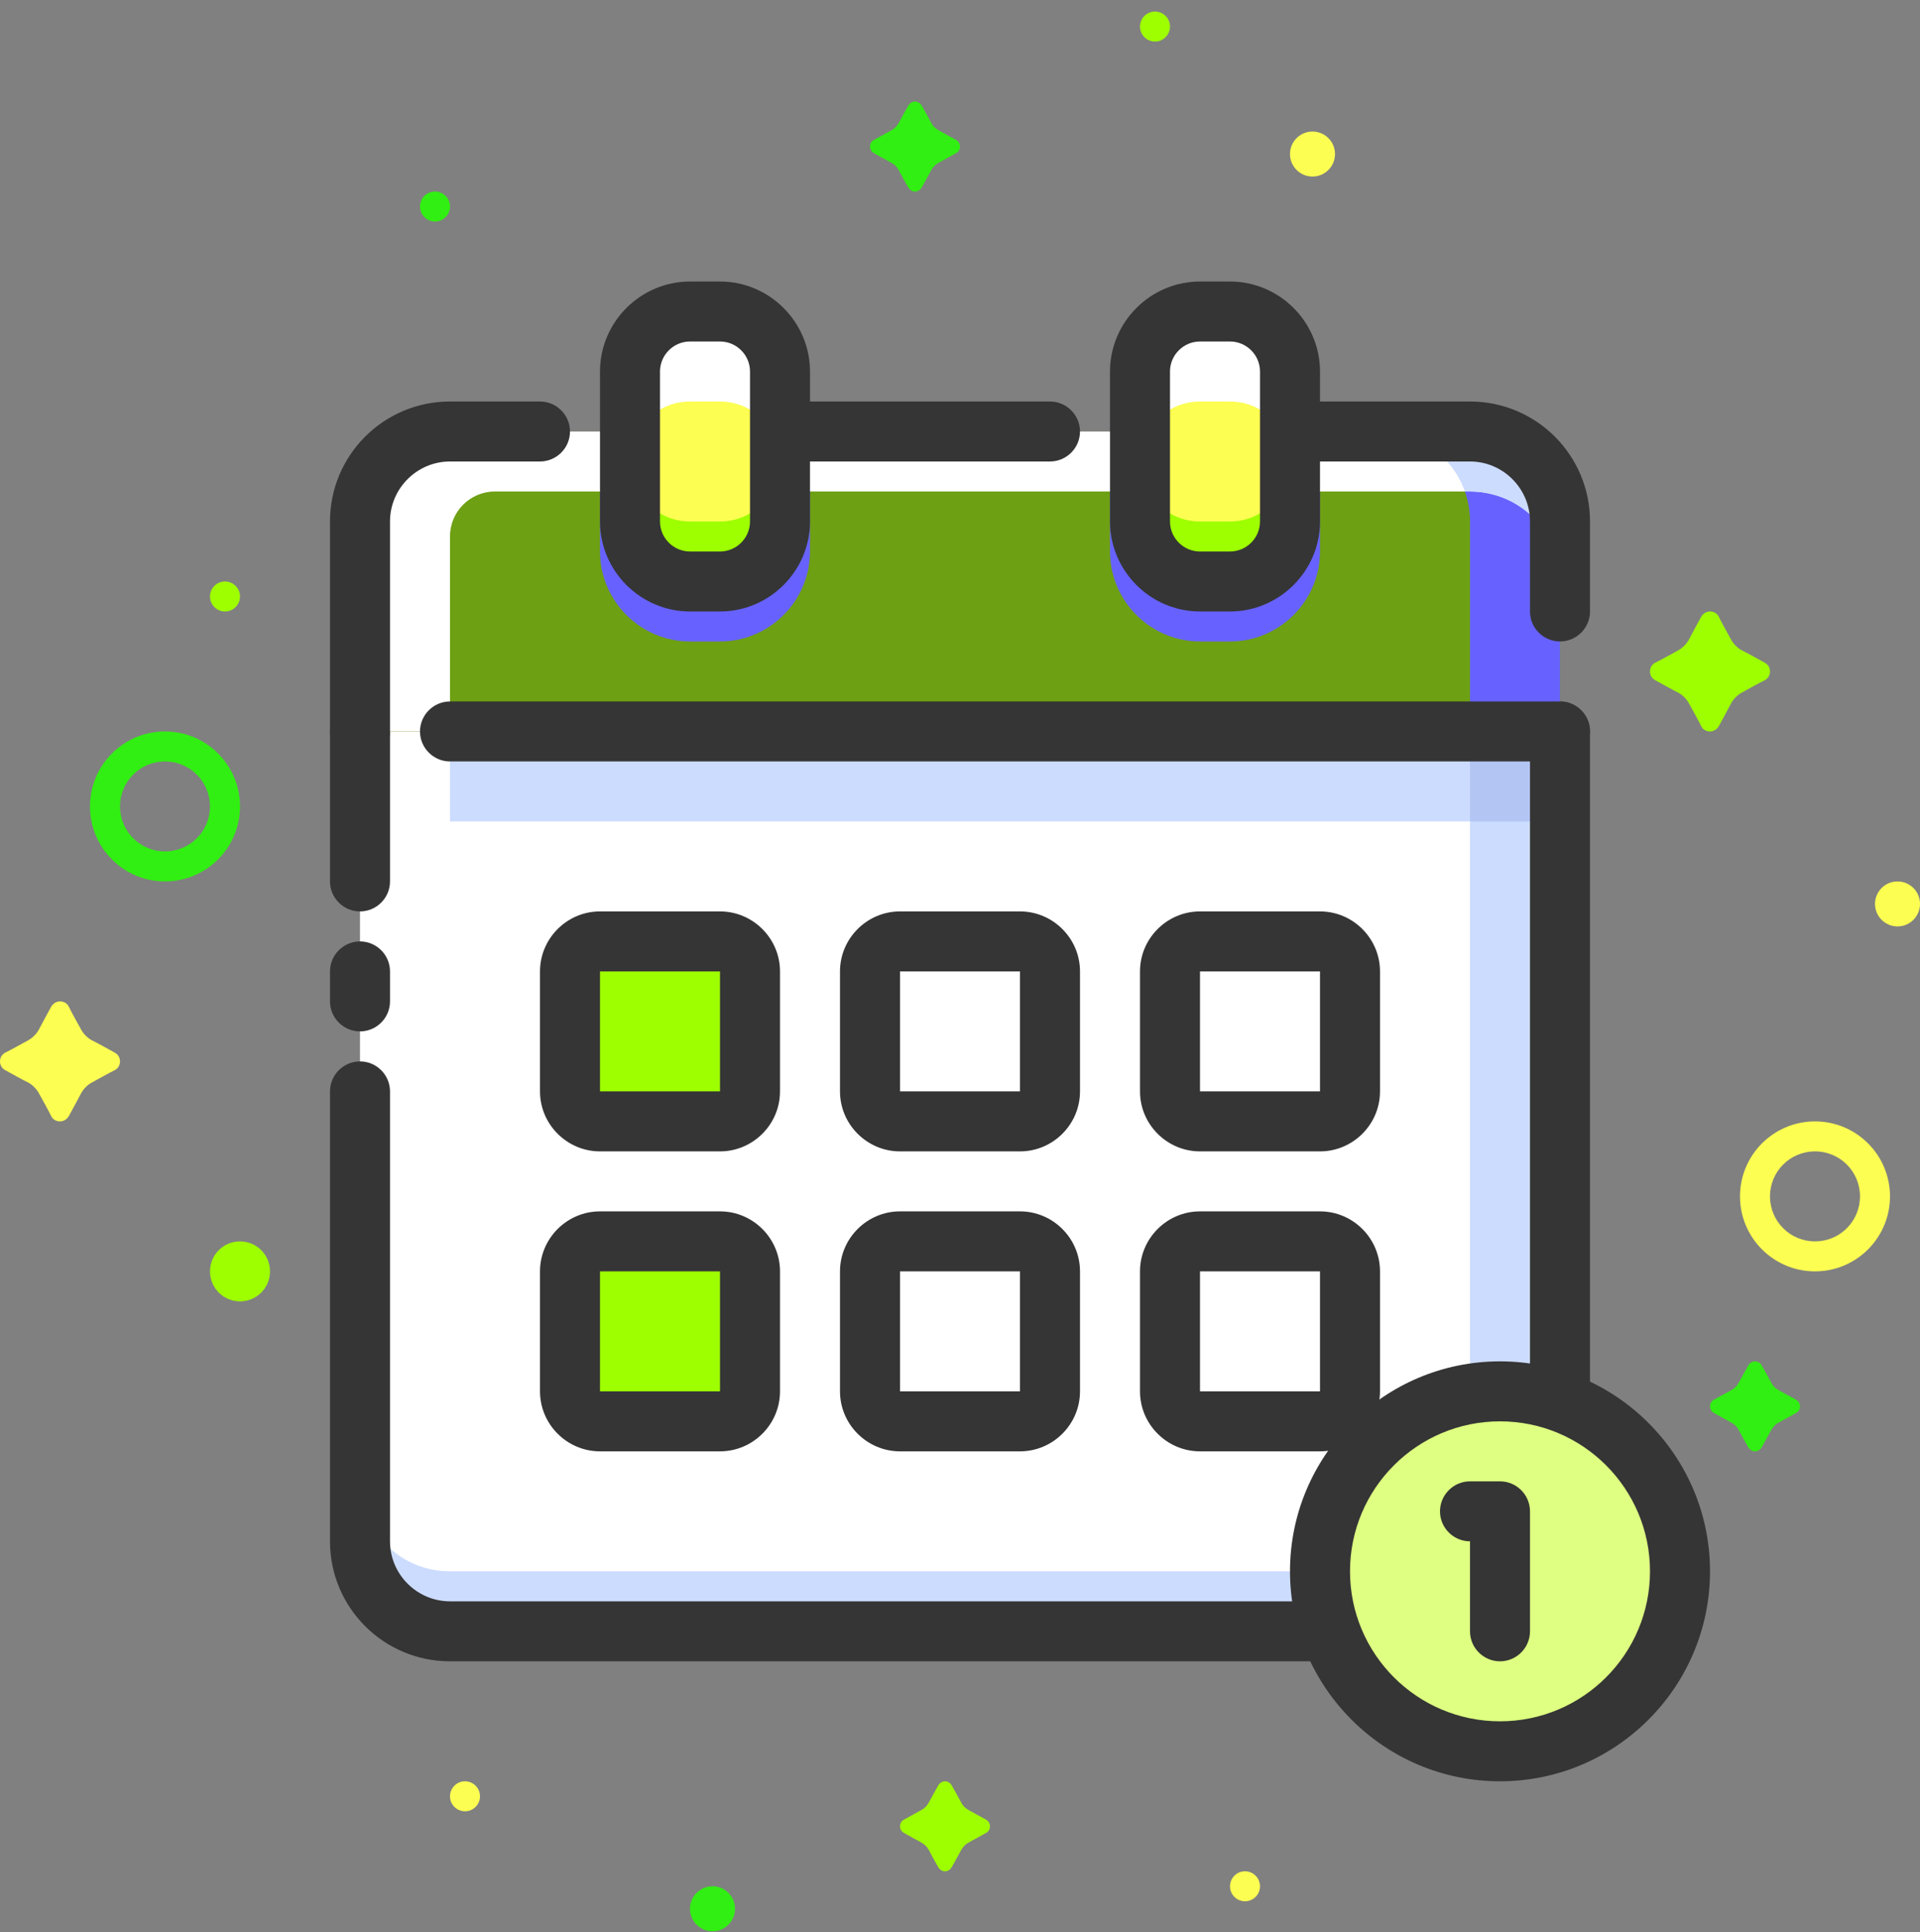<svg width="156" height="157" viewBox="0 0 156 157" fill="none" xmlns="http://www.w3.org/2000/svg">
<rect x="0" y="0" width="156" height="157" fill="#808080" stroke="none"/>
<g id="ttp-calendar" clip-path="url(#clip0_13620_16908)">
<g id="Layer 2">
<g id="Group">
<path id="Vector" d="M13.406 71.627C10.043 71.627 7.312 68.897 7.312 65.533C7.312 62.169 10.043 59.44 13.406 59.44C16.77 59.44 19.5 62.169 19.5 65.533C19.5 68.897 16.77 71.627 13.406 71.627ZM13.406 61.877C11.383 61.877 9.75 63.51 9.75 65.533C9.75 67.556 11.383 69.189 13.406 69.189C15.429 69.189 17.062 67.556 17.062 65.533C17.062 63.51 15.429 61.877 13.406 61.877Z" fill="#31EF12"/>
<path id="Vector_2" d="M147.469 103.314C144.105 103.314 141.375 100.584 141.375 97.221C141.375 93.857 144.105 91.127 147.469 91.127C150.833 91.127 153.562 93.857 153.562 97.221C153.562 100.584 150.833 103.314 147.469 103.314ZM147.469 93.564C145.446 93.564 143.812 95.198 143.812 97.221C143.812 99.244 145.446 100.877 147.469 100.877C149.492 100.877 151.125 99.244 151.125 97.221C151.125 95.198 149.492 93.564 147.469 93.564Z" fill="#FCFF52"/>
<path id="Vector_3" d="M143.398 53.858C143.13 53.711 141.862 53.005 141.497 52.834C141.156 52.639 140.863 52.346 140.668 52.005C140.473 51.664 139.766 50.372 139.644 50.104C139.523 49.836 139.23 49.69 138.938 49.69C138.645 49.69 138.377 49.86 138.231 50.104C138.084 50.348 137.402 51.639 137.207 52.005C137.012 52.346 136.719 52.639 136.378 52.834C136.037 53.029 134.745 53.736 134.477 53.858C134.209 54.004 134.062 54.272 134.062 54.565C134.062 54.857 134.209 55.125 134.477 55.271C134.745 55.418 136.013 56.124 136.378 56.295C136.719 56.49 137.012 56.783 137.207 57.124C137.402 57.465 138.109 58.757 138.231 59.025C138.352 59.293 138.645 59.44 138.938 59.44C139.23 59.44 139.498 59.269 139.644 59.025C139.791 58.781 140.473 57.489 140.668 57.124C140.863 56.783 141.156 56.49 141.497 56.295C141.838 56.1 143.13 55.393 143.398 55.271C143.666 55.125 143.812 54.857 143.812 54.565C143.812 54.272 143.666 54.004 143.398 53.858Z" fill="#9EFF00"/>
<path id="Vector_4" d="M9.336 85.545C9.068 85.399 7.8 84.692 7.434 84.521C7.093 84.326 6.801 84.034 6.606 83.693C6.411 83.351 5.704 82.059 5.582 81.791C5.46 81.523 5.168 81.377 4.875 81.377C4.582 81.377 4.314 81.548 4.168 81.791C4.022 82.035 3.339 83.327 3.144 83.693C2.949 84.034 2.657 84.326 2.316 84.521C1.974 84.716 0.682 85.423 0.414 85.545C0.146 85.691 0 85.96 0 86.252C0 86.544 0.146 86.813 0.414 86.959C0.682 87.105 1.95 87.812 2.316 87.983C2.657 88.178 2.949 88.47 3.144 88.811C3.339 89.153 4.046 90.445 4.168 90.713C4.29 90.981 4.582 91.127 4.875 91.127C5.168 91.127 5.436 90.956 5.582 90.713C5.728 90.469 6.411 89.177 6.606 88.811C6.801 88.47 7.093 88.178 7.434 87.983C7.776 87.788 9.068 87.081 9.336 86.959C9.604 86.813 9.75 86.544 9.75 86.252C9.75 85.96 9.604 85.691 9.336 85.545Z" fill="#FCFF52"/>
<path id="Vector_5" d="M145.933 113.747C145.738 113.649 144.788 113.113 144.519 112.967C144.251 112.821 144.032 112.601 143.91 112.358C143.788 112.114 143.252 111.139 143.13 110.944C143.008 110.749 142.813 110.627 142.594 110.627C142.374 110.627 142.179 110.749 142.057 110.944C141.936 111.139 141.424 112.089 141.277 112.358C141.131 112.626 140.912 112.845 140.668 112.967C140.424 113.089 139.449 113.649 139.254 113.747C139.059 113.844 138.938 114.064 138.938 114.283C138.938 114.503 139.059 114.698 139.254 114.819C139.449 114.941 140.4 115.453 140.668 115.599C140.936 115.746 141.156 115.965 141.277 116.209C141.399 116.453 141.936 117.428 142.057 117.623C142.179 117.818 142.374 117.939 142.594 117.939C142.813 117.939 143.008 117.818 143.13 117.623C143.252 117.428 143.764 116.477 143.91 116.209C144.056 115.941 144.276 115.721 144.519 115.599C144.763 115.478 145.738 114.917 145.933 114.819C146.128 114.722 146.25 114.503 146.25 114.283C146.25 114.064 146.128 113.869 145.933 113.747Z" fill="#31EF12"/>
<path id="Vector_6" d="M77.683 11.372C77.488 11.274 76.537 10.738 76.269 10.592C76.001 10.446 75.782 10.226 75.66 9.983C75.538 9.739 75.002 8.764 74.88 8.569C74.758 8.374 74.563 8.252 74.344 8.252C74.124 8.252 73.929 8.374 73.808 8.569C73.686 8.764 73.174 9.714 73.028 9.983C72.881 10.251 72.662 10.47 72.418 10.592C72.174 10.714 71.199 11.274 71.004 11.372C70.809 11.47 70.688 11.689 70.688 11.908C70.688 12.128 70.809 12.323 71.004 12.444C71.199 12.566 72.15 13.078 72.418 13.225C72.686 13.371 72.906 13.59 73.028 13.834C73.149 14.078 73.686 15.053 73.808 15.248C73.929 15.443 74.124 15.565 74.344 15.565C74.563 15.565 74.758 15.443 74.88 15.248C75.002 15.053 75.514 14.102 75.66 13.834C75.806 13.566 76.026 13.346 76.269 13.225C76.513 13.103 77.488 12.542 77.683 12.444C77.878 12.347 78 12.128 78 11.908C78 11.689 77.878 11.494 77.683 11.372Z" fill="#31EF12"/>
<path id="Vector_7" d="M80.121 147.872C79.926 147.774 78.975 147.238 78.707 147.092C78.439 146.946 78.219 146.726 78.097 146.483C77.976 146.239 77.439 145.264 77.317 145.069C77.196 144.874 77.001 144.752 76.781 144.752C76.562 144.752 76.367 144.874 76.245 145.069C76.123 145.264 75.611 146.214 75.465 146.483C75.319 146.751 75.099 146.97 74.856 147.092C74.612 147.214 73.637 147.774 73.442 147.872C73.247 147.969 73.125 148.189 73.125 148.408C73.125 148.628 73.247 148.823 73.442 148.944C73.637 149.066 74.588 149.578 74.856 149.724C75.124 149.871 75.343 150.09 75.465 150.334C75.587 150.578 76.123 151.553 76.245 151.748C76.367 151.943 76.562 152.064 76.781 152.064C77.001 152.064 77.196 151.943 77.317 151.748C77.439 151.553 77.951 150.602 78.097 150.334C78.244 150.066 78.463 149.846 78.707 149.724C78.951 149.603 79.926 149.042 80.121 148.944C80.316 148.847 80.438 148.628 80.438 148.408C80.438 148.189 80.316 147.994 80.121 147.872Z" fill="#9EFF00"/>
<path id="Vector_8" d="M154.172 75.283C155.182 75.283 156 74.465 156 73.455C156 72.445 155.182 71.627 154.172 71.627C153.162 71.627 152.344 72.445 152.344 73.455C152.344 74.465 153.162 75.283 154.172 75.283Z" fill="#FCFF52"/>
<path id="Vector_9" d="M57.891 156.939C58.9 156.939 59.719 156.121 59.719 155.111C59.719 154.102 58.9 153.283 57.891 153.283C56.881 153.283 56.062 154.102 56.062 155.111C56.062 156.121 56.881 156.939 57.891 156.939Z" fill="#31EF12"/>
<path id="Vector_10" d="M106.641 14.346C107.65 14.346 108.469 13.527 108.469 12.518C108.469 11.508 107.65 10.69 106.641 10.69C105.631 10.69 104.812 11.508 104.812 12.518C104.812 13.527 105.631 14.346 106.641 14.346Z" fill="#FCFF52"/>
<path id="Vector_11" d="M18.281 49.69C18.954 49.69 19.5 49.144 19.5 48.471C19.5 47.798 18.954 47.252 18.281 47.252C17.608 47.252 17.062 47.798 17.062 48.471C17.062 49.144 17.608 49.69 18.281 49.69Z" fill="#9EFF00"/>
<path id="Vector_12" d="M37.781 147.189C38.454 147.189 39 146.644 39 145.971C39 145.298 38.454 144.752 37.781 144.752C37.108 144.752 36.562 145.298 36.562 145.971C36.562 146.644 37.108 147.189 37.781 147.189Z" fill="#FCFF52"/>
<path id="Vector_13" d="M35.344 18.002C36.017 18.002 36.562 17.456 36.562 16.783C36.562 16.11 36.017 15.565 35.344 15.565C34.671 15.565 34.125 16.11 34.125 16.783C34.125 17.456 34.671 18.002 35.344 18.002Z" fill="#31EF12"/>
<path id="Vector_14" d="M93.844 3.377C94.517 3.377 95.062 2.831 95.062 2.158C95.062 1.485 94.517 0.939 93.844 0.939C93.171 0.939 92.625 1.485 92.625 2.158C92.625 2.831 93.171 3.377 93.844 3.377Z" fill="#9EFF00"/>
<path id="Vector_15" d="M101.156 154.502C101.829 154.502 102.375 153.956 102.375 153.283C102.375 152.61 101.829 152.064 101.156 152.064C100.483 152.064 99.938 152.61 99.938 153.283C99.938 153.956 100.483 154.502 101.156 154.502Z" fill="#FCFF52"/>
<path id="Vector_16" d="M19.5 105.752C20.846 105.752 21.938 104.661 21.938 103.314C21.938 101.968 20.846 100.877 19.5 100.877C18.154 100.877 17.062 101.968 17.062 103.314C17.062 104.661 18.154 105.752 19.5 105.752Z" fill="#9EFF00"/>
</g>
</g>
<g id="Layer 3">
<g id="Group_2">
<g id="Group_3">
<path id="Vector_17" d="M29.25 59.44V125.252C29.25 129.298 32.516 132.564 36.562 132.564H119.438C123.484 132.564 126.75 129.298 126.75 125.252V59.44H29.25Z" fill="white"/>
<path id="Vector_18" d="M119.438 59.44V124.033C119.438 126.056 117.804 127.689 115.781 127.689H36.562C32.516 127.689 29.25 124.423 29.25 120.377V125.252C29.25 129.298 32.516 132.564 36.562 132.564H119.438C123.484 132.564 126.75 129.298 126.75 125.252V59.44H119.438Z" fill="#CCDCFF"/>
<path id="Vector_19" d="M126.75 59.44H36.562V66.752H126.75V59.44Z" fill="#CCDCFF"/>
<path id="Vector_20" d="M126.75 59.44H119.438V66.752H126.75V59.44Z" fill="#B3C6F3"/>
<path id="Vector_21" d="M119.438 135.002H36.562C31.176 135.002 26.812 130.639 26.812 125.252V88.689C26.812 87.349 27.909 86.252 29.25 86.252C30.591 86.252 31.688 87.349 31.688 88.689V125.252C31.688 127.933 33.881 130.127 36.562 130.127H119.438C122.119 130.127 124.312 127.933 124.312 125.252V59.44C124.312 58.099 125.409 57.002 126.75 57.002C128.091 57.002 129.188 58.099 129.188 59.44V125.252C129.188 130.639 124.824 135.002 119.438 135.002Z" fill="#353535"/>
<path id="Vector_22" d="M29.25 83.814C27.909 83.814 26.812 82.718 26.812 81.377V78.939C26.812 77.599 27.909 76.502 29.25 76.502C30.591 76.502 31.688 77.599 31.688 78.939V81.377C31.688 82.718 30.591 83.814 29.25 83.814Z" fill="#353535"/>
<path id="Vector_23" d="M29.25 74.064C27.909 74.064 26.812 72.968 26.812 71.627V59.44C26.812 58.099 27.909 57.002 29.25 57.002C30.591 57.002 31.688 58.099 31.688 59.44V71.627C31.688 72.968 30.591 74.064 29.25 74.064Z" fill="#353535"/>
</g>
<g id="Group_4">
<path id="Vector_24" d="M126.75 42.377C126.75 38.331 123.484 35.065 119.438 35.065H36.562C32.516 35.065 29.25 38.331 29.25 42.377V59.44H126.75V42.377Z" fill="#6DA013"/>
<path id="Vector_25" d="M90.188 44.815C90.188 48.836 93.478 52.127 97.5 52.127H99.938C103.959 52.127 107.25 48.836 107.25 44.815V35.065H90.188V44.815Z" fill="#6762FF"/>
<path id="Vector_26" d="M56.062 52.127H58.5C62.522 52.127 65.812 48.836 65.812 44.815V35.065H48.75V44.815C48.75 48.836 52.041 52.127 56.062 52.127Z" fill="#6762FF"/>
<path id="Vector_27" d="M126.75 42.377C126.75 38.331 123.484 35.065 119.438 35.065H112.125C116.171 35.065 119.438 38.331 119.438 42.377V59.44H126.75V42.377Z" fill="#6762FF"/>
<path id="Vector_28" d="M126.75 42.377C126.75 38.331 123.484 35.065 119.438 35.065H36.562C32.516 35.065 29.25 38.331 29.25 42.377V59.44H36.562V43.596C36.562 41.573 38.196 39.94 40.219 39.94H119.438C123.484 39.94 126.75 43.206 126.75 47.252V42.377Z" fill="white"/>
<path id="Vector_29" d="M126.75 42.377C126.75 38.331 123.484 35.065 119.438 35.065H112.125C115.318 35.065 118.024 37.112 119.023 39.94H119.438C123.484 39.94 126.75 43.206 126.75 47.252V42.377Z" fill="#CCDCFF"/>
<path id="Vector_30" d="M126.75 61.877H36.562C35.222 61.877 34.125 60.78 34.125 59.44C34.125 58.099 35.222 57.002 36.562 57.002H126.75C128.091 57.002 129.188 58.099 129.188 59.44C129.188 60.78 128.091 61.877 126.75 61.877Z" fill="#353535"/>
<path id="Vector_31" d="M126.75 52.127C125.409 52.127 124.312 51.03 124.312 49.69V42.377C124.312 39.696 122.119 37.502 119.438 37.502H104.812C103.472 37.502 102.375 36.405 102.375 35.065C102.375 33.724 103.472 32.627 104.812 32.627H119.438C124.824 32.627 129.188 36.99 129.188 42.377V49.69C129.188 51.03 128.091 52.127 126.75 52.127Z" fill="#353535"/>
<path id="Vector_32" d="M85.312 37.502H63.375C62.034 37.502 60.938 36.405 60.938 35.065C60.938 33.724 62.034 32.627 63.375 32.627H85.312C86.653 32.627 87.75 33.724 87.75 35.065C87.75 36.405 86.653 37.502 85.312 37.502Z" fill="#353535"/>
<path id="Vector_33" d="M29.25 61.877C27.909 61.877 26.812 60.78 26.812 59.44V42.377C26.812 36.99 31.176 32.627 36.562 32.627H43.875C45.216 32.627 46.312 33.724 46.312 35.065C46.312 36.405 45.216 37.502 43.875 37.502H36.562C33.881 37.502 31.688 39.696 31.688 42.377V59.44C31.688 60.78 30.591 61.877 29.25 61.877Z" fill="#353535"/>
</g>
<g id="Group_5">
<g id="Group_6">
<path id="Vector_34" d="M107.25 100.877H97.5C96.154 100.877 95.062 101.968 95.062 103.314V113.064C95.062 114.411 96.154 115.502 97.5 115.502H107.25C108.596 115.502 109.688 114.411 109.688 113.064V103.314C109.688 101.968 108.596 100.877 107.25 100.877Z" fill="white"/>
<path id="Vector_35" d="M107.25 117.939H97.5C94.819 117.939 92.625 115.746 92.625 113.064V103.314C92.625 100.633 94.819 98.439 97.5 98.439H107.25C109.931 98.439 112.125 100.633 112.125 103.314V113.064C112.125 115.746 109.931 117.939 107.25 117.939ZM107.25 103.314H97.5V113.064H107.25V103.314Z" fill="#353535"/>
</g>
<g id="Group_7">
<path id="Vector_36" d="M107.25 76.502H97.5C96.154 76.502 95.062 77.593 95.062 78.939V88.689C95.062 90.036 96.154 91.127 97.5 91.127H107.25C108.596 91.127 109.688 90.036 109.688 88.689V78.939C109.688 77.593 108.596 76.502 107.25 76.502Z" fill="white"/>
<path id="Vector_37" d="M107.25 93.564H97.5C94.819 93.564 92.625 91.371 92.625 88.689V78.939C92.625 76.258 94.819 74.064 97.5 74.064H107.25C109.931 74.064 112.125 76.258 112.125 78.939V88.689C112.125 91.371 109.931 93.564 107.25 93.564ZM107.25 78.939H97.5V88.689H107.25V78.939Z" fill="#353535"/>
</g>
<g id="Group_8">
<path id="Vector_38" d="M82.875 100.877H73.125C71.779 100.877 70.688 101.968 70.688 103.314V113.064C70.688 114.411 71.779 115.502 73.125 115.502H82.875C84.221 115.502 85.312 114.411 85.312 113.064V103.314C85.312 101.968 84.221 100.877 82.875 100.877Z" fill="white"/>
<path id="Vector_39" d="M82.875 117.939H73.125C70.444 117.939 68.25 115.746 68.25 113.064V103.314C68.25 100.633 70.444 98.439 73.125 98.439H82.875C85.556 98.439 87.75 100.633 87.75 103.314V113.064C87.75 115.746 85.556 117.939 82.875 117.939ZM82.875 103.314H73.125V113.064H82.875V103.314Z" fill="#353535"/>
</g>
<g id="Group_9">
<path id="Vector_40" d="M82.875 76.502H73.125C71.779 76.502 70.688 77.593 70.688 78.939V88.689C70.688 90.036 71.779 91.127 73.125 91.127H82.875C84.221 91.127 85.312 90.036 85.312 88.689V78.939C85.312 77.593 84.221 76.502 82.875 76.502Z" fill="white"/>
<path id="Vector_41" d="M82.875 93.564H73.125C70.444 93.564 68.25 91.371 68.25 88.689V78.939C68.25 76.258 70.444 74.064 73.125 74.064H82.875C85.556 74.064 87.75 76.258 87.75 78.939V88.689C87.75 91.371 85.556 93.564 82.875 93.564ZM82.875 78.939H73.125V88.689H82.875V78.939Z" fill="#353535"/>
</g>
<g id="Group_10">
<path id="Vector_42" d="M58.5 100.877H48.75C47.404 100.877 46.312 101.968 46.312 103.314V113.064C46.312 114.411 47.404 115.502 48.75 115.502H58.5C59.846 115.502 60.938 114.411 60.938 113.064V103.314C60.938 101.968 59.846 100.877 58.5 100.877Z" fill="#9EFF00"/>
<path id="Vector_43" d="M58.5 117.939H48.75C46.069 117.939 43.875 115.746 43.875 113.064V103.314C43.875 100.633 46.069 98.439 48.75 98.439H58.5C61.181 98.439 63.375 100.633 63.375 103.314V113.064C63.375 115.746 61.181 117.939 58.5 117.939ZM58.5 103.314H48.75V113.064H58.5V103.314Z" fill="#353535"/>
</g>
<g id="Group_11">
<path id="Vector_44" d="M58.5 76.502H48.75C47.404 76.502 46.312 77.593 46.312 78.939V88.689C46.312 90.036 47.404 91.127 48.75 91.127H58.5C59.846 91.127 60.938 90.036 60.938 88.689V78.939C60.938 77.593 59.846 76.502 58.5 76.502Z" fill="#9EFF00"/>
<path id="Vector_45" d="M58.5 93.564H48.75C46.069 93.564 43.875 91.371 43.875 88.689V78.939C43.875 76.258 46.069 74.064 48.75 74.064H58.5C61.181 74.064 63.375 76.258 63.375 78.939V88.689C63.375 91.371 61.181 93.564 58.5 93.564ZM58.5 78.939H48.75V88.689H58.5V78.939Z" fill="#353535"/>
</g>
</g>
<g id="Group_12">
<path id="Vector_46" d="M99.938 25.314H97.5C94.808 25.314 92.625 27.497 92.625 30.189V42.377C92.625 45.069 94.808 47.252 97.5 47.252H99.938C102.63 47.252 104.812 45.069 104.812 42.377V30.189C104.812 27.497 102.63 25.314 99.938 25.314Z" fill="#FCFF52"/>
<path id="Vector_47" d="M99.938 42.377H97.5C94.819 42.377 92.625 40.183 92.625 37.502V42.377C92.625 45.058 94.819 47.252 97.5 47.252H99.938C102.619 47.252 104.812 45.058 104.812 42.377V37.502C104.812 40.183 102.619 42.377 99.938 42.377Z" fill="#9EFF00"/>
<path id="Vector_48" d="M92.625 30.189C92.625 27.508 94.819 25.314 97.5 25.314H99.938C102.619 25.314 104.812 27.508 104.812 30.189V37.502C104.812 34.821 102.619 32.627 99.938 32.627H97.5C94.819 32.627 92.625 34.821 92.625 37.502V30.189Z" fill="white"/>
<path id="Vector_49" d="M99.938 49.69H97.5C93.478 49.69 90.188 46.399 90.188 42.377V30.189C90.188 26.168 93.478 22.877 97.5 22.877H99.938C103.959 22.877 107.25 26.168 107.25 30.189V42.377C107.25 46.399 103.959 49.69 99.938 49.69ZM97.5 27.752C96.159 27.752 95.062 28.849 95.062 30.189V42.377C95.062 43.718 96.159 44.815 97.5 44.815H99.938C101.278 44.815 102.375 43.718 102.375 42.377V30.189C102.375 28.849 101.278 27.752 99.938 27.752H97.5Z" fill="#353535"/>
</g>
<g id="Group_13">
<path id="Vector_50" d="M58.5 25.314H56.062C53.37 25.314 51.188 27.497 51.188 30.189V42.377C51.188 45.069 53.37 47.252 56.062 47.252H58.5C61.192 47.252 63.375 45.069 63.375 42.377V30.189C63.375 27.497 61.192 25.314 58.5 25.314Z" fill="#FCFF52"/>
<path id="Vector_51" d="M58.5 42.377H56.062C53.381 42.377 51.188 40.183 51.188 37.502V42.377C51.188 45.058 53.381 47.252 56.062 47.252H58.5C61.181 47.252 63.375 45.058 63.375 42.377V37.502C63.375 40.183 61.181 42.377 58.5 42.377Z" fill="#9EFF00"/>
<path id="Vector_52" d="M58.5 25.314H56.062C53.381 25.314 51.188 27.508 51.188 30.189V37.502C51.188 34.821 53.381 32.627 56.062 32.627H58.5C61.181 32.627 63.375 34.821 63.375 37.502V30.189C63.375 27.508 61.181 25.314 58.5 25.314Z" fill="white"/>
<path id="Vector_53" d="M58.5 49.69H56.062C52.041 49.69 48.75 46.399 48.75 42.377V30.189C48.75 26.168 52.041 22.877 56.062 22.877H58.5C62.522 22.877 65.812 26.168 65.812 30.189V42.377C65.812 46.399 62.522 49.69 58.5 49.69ZM56.062 27.752C54.722 27.752 53.625 28.849 53.625 30.189V42.377C53.625 43.718 54.722 44.815 56.062 44.815H58.5C59.841 44.815 60.938 43.718 60.938 42.377V30.189C60.938 28.849 59.841 27.752 58.5 27.752H56.062Z" fill="#353535"/>
</g>
<g id="Group_14">
<g id="Group_15">
<path id="Vector_54" d="M121.875 142.314C129.952 142.314 136.5 135.767 136.5 127.689C136.5 119.612 129.952 113.064 121.875 113.064C113.798 113.064 107.25 119.612 107.25 127.689C107.25 135.767 113.798 142.314 121.875 142.314Z" fill="#DEFF81"/>
<path id="Vector_55" d="M121.875 144.752C112.466 144.752 104.812 137.098 104.812 127.689C104.812 118.281 112.466 110.627 121.875 110.627C131.284 110.627 138.938 118.281 138.938 127.689C138.938 137.098 131.284 144.752 121.875 144.752ZM121.875 115.502C115.148 115.502 109.688 120.962 109.688 127.689C109.688 134.417 115.148 139.877 121.875 139.877C128.603 139.877 134.062 134.417 134.062 127.689C134.062 120.962 128.603 115.502 121.875 115.502Z" fill="#353535"/>
</g>
<path id="Vector_56" d="M121.875 135.002C120.534 135.002 119.438 133.905 119.438 132.564V125.252C118.097 125.252 117 124.155 117 122.814C117 121.474 118.097 120.377 119.438 120.377H121.875C123.216 120.377 124.312 121.474 124.312 122.814V132.564C124.312 133.905 123.216 135.002 121.875 135.002Z" fill="#353535"/>
</g>
</g>
</g>
</g>
<defs>
<clipPath id="clip0_13620_16908">
<rect width="156" height="156" fill="white" transform="translate(0 0.939)"/>
</clipPath>
</defs>
</svg>
